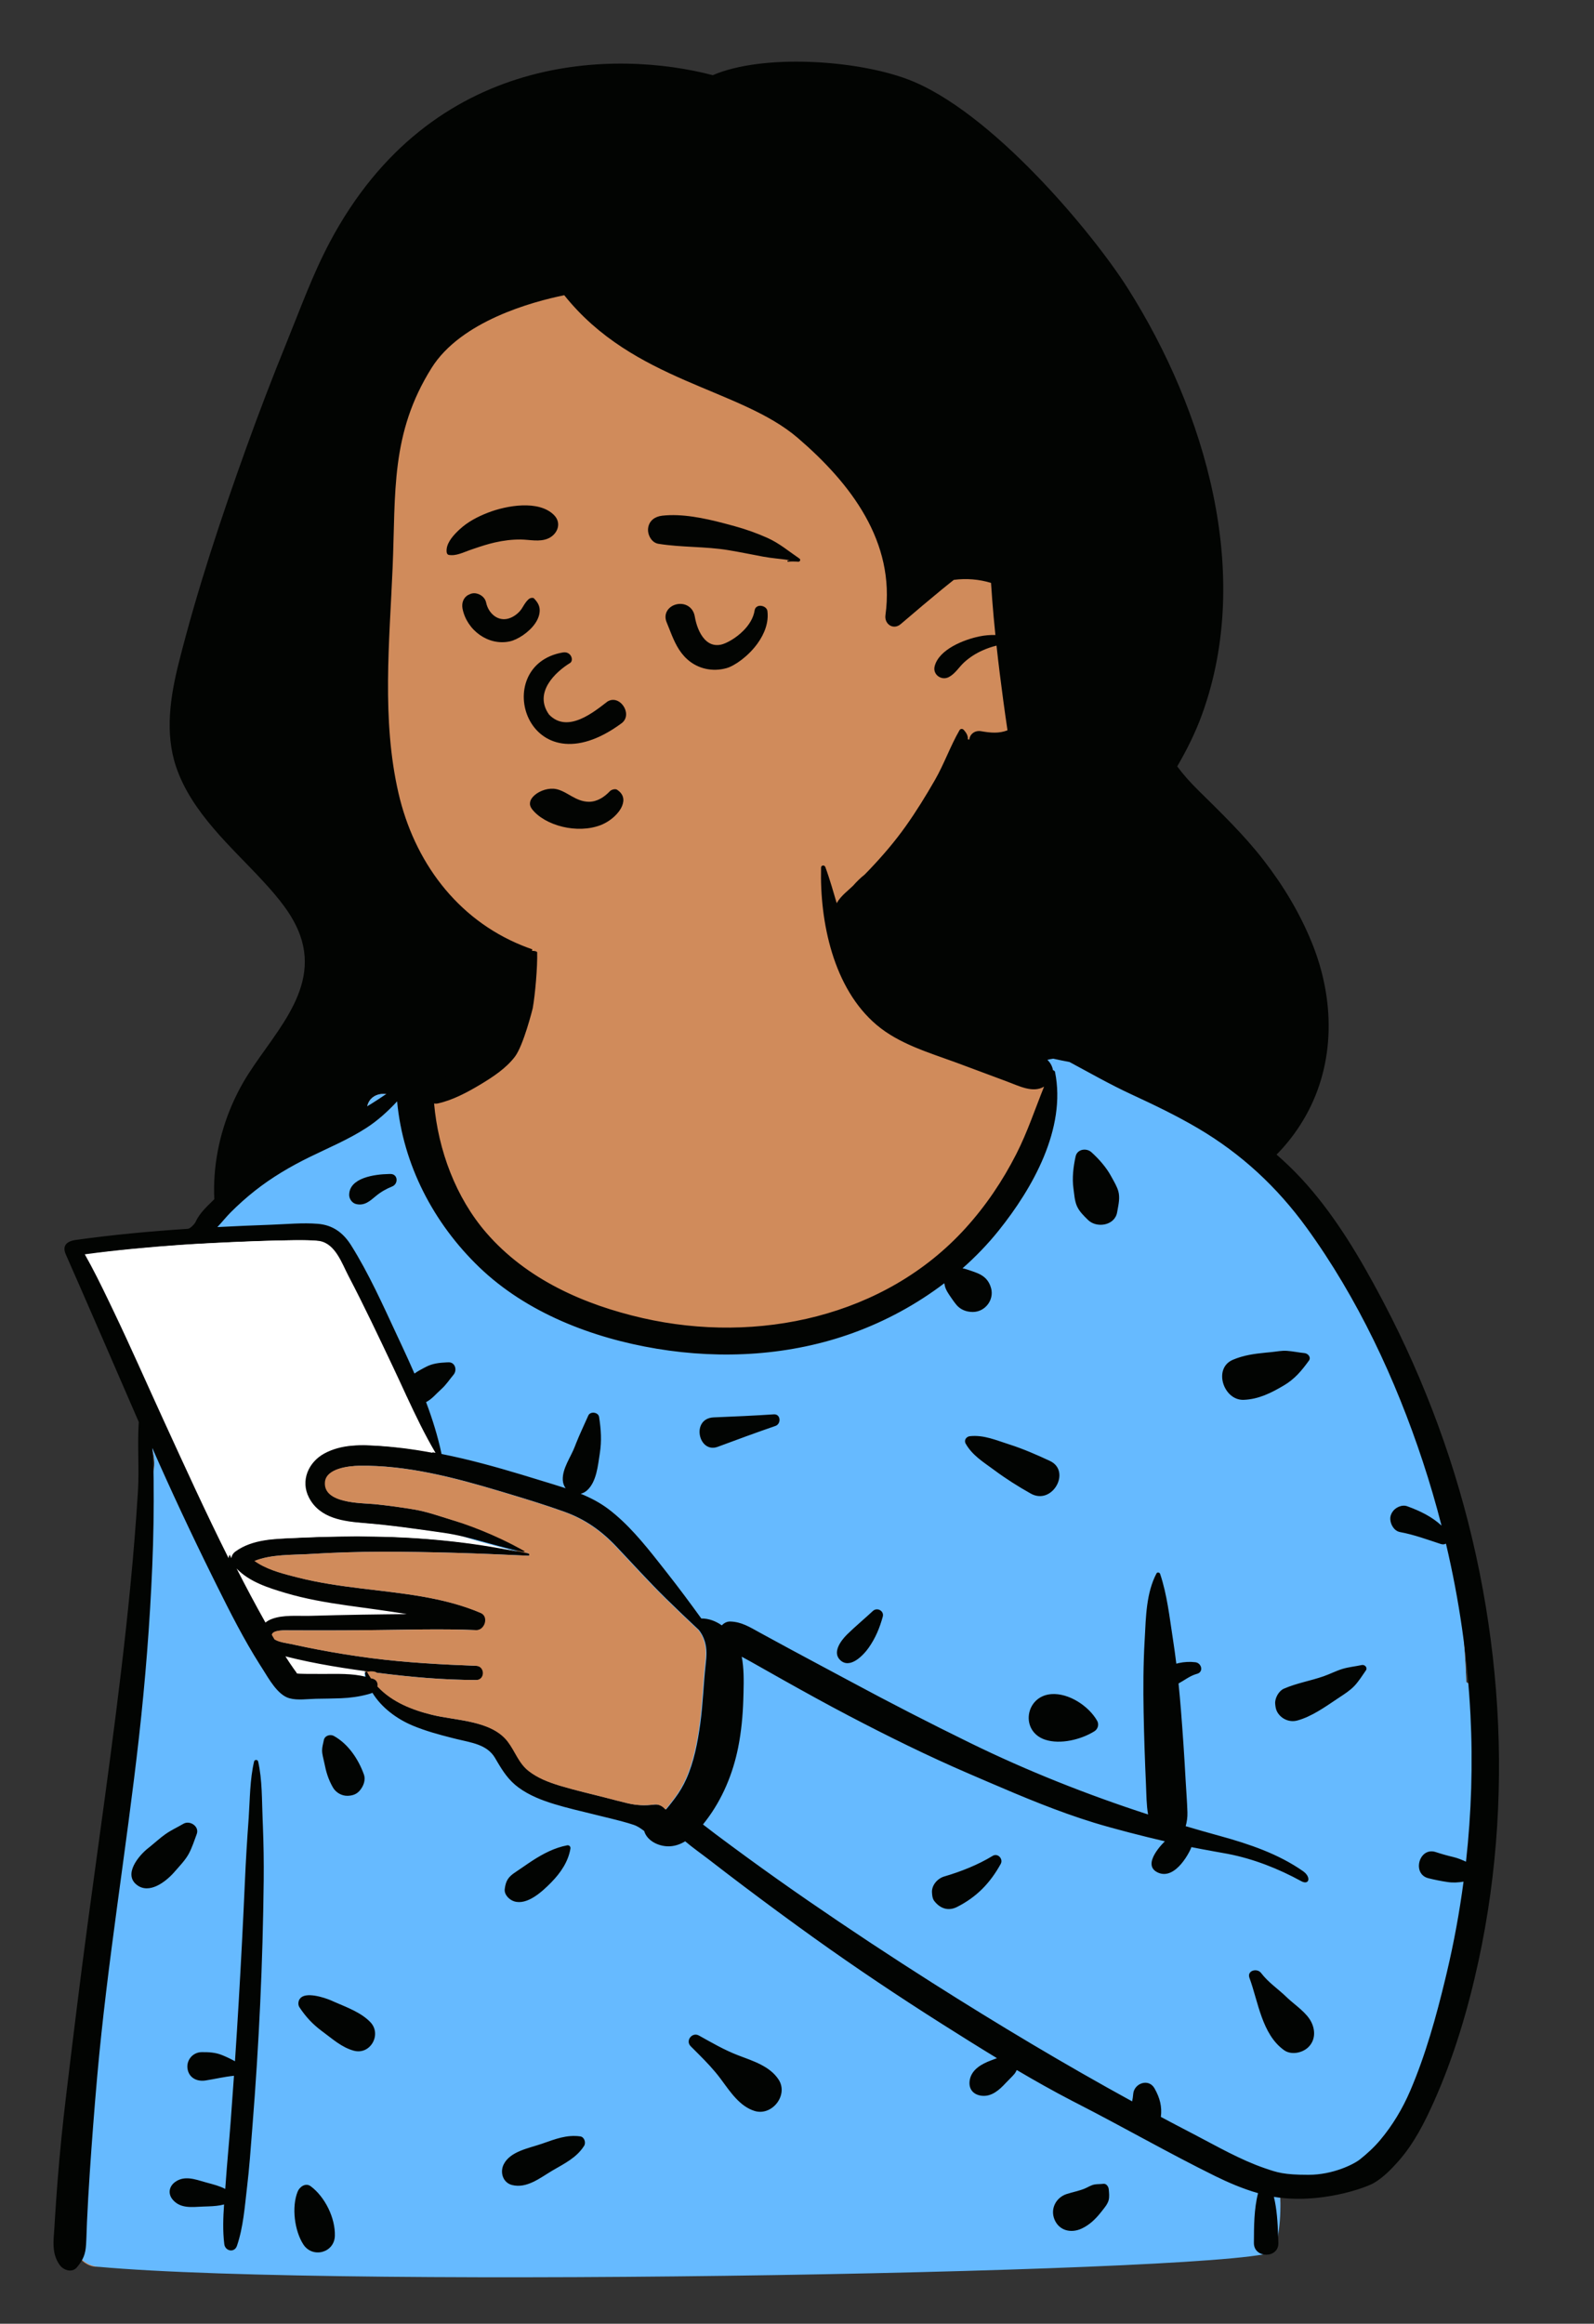 <svg width="188" height="274" viewBox="0 0 188 274" fill="none" xmlns="http://www.w3.org/2000/svg">
<rect x="0" y="0" width="188" height="274" fill="#333333" stroke="none"/>
<path fill-rule="evenodd" clip-rule="evenodd" d="M38.692 61.655C39.557 47.454 44.166 31.353 57.728 24.381C87.627 12.381 126.938 42.599 129.019 73.469C129.745 84.037 123.878 95.583 113.156 98.521C110.773 101.679 107.168 103.608 103.609 105.282C61.229 127.27 33.853 109.396 38.692 61.655Z" fill="#D08B5B"/>
<path fill-rule="evenodd" clip-rule="evenodd" d="M29.038 52.822C30.535 48.662 32.117 44.534 33.782 40.438C35.403 36.452 36.867 32.379 38.88 28.582C50.903 5.902 72.766 5.902 84.067 8.865C89.928 6.34 100.905 7.052 107.007 9.331C116.887 13.02 128.93 27.531 133.047 34.05C142.138 48.445 147.812 67.604 141.773 84.237C140.984 86.412 139.977 88.425 138.844 90.365C139.558 91.333 140.379 92.249 141.29 93.15C143.995 95.826 146.7 98.414 149.037 101.433C151.359 104.432 153.284 107.622 154.717 111.139C157.419 117.772 157.549 125.283 153.977 131.612C150.868 137.118 145.362 141.219 139.159 141.61C138.84 141.654 138.522 141.695 138.201 141.727C137.379 143.081 136.377 144.328 135.233 145.414C131.729 148.748 123.375 150.458 118.61 150.567C118.366 150.764 118.119 150.96 117.873 151.154C114.957 153.449 111.898 155.764 108.551 157.396C106.284 158.503 103.311 159.428 100.946 158.629C99.873 159.346 98.112 159.195 97.049 158.608C95.3 157.645 93.877 155.91 93.012 154.134C90.914 149.821 91.418 145.102 91.957 140.494C92.551 135.405 93.122 130.314 93.701 125.225C94.156 121.246 94.631 117.2 95.841 113.367C96.466 111.38 97.286 109.472 98.345 107.677C98.318 107.527 98.323 107.376 98.366 107.234C98.713 106.107 99.43 105.515 100.279 104.748C100.389 104.65 100.498 104.549 100.606 104.447C101.03 103.963 101.485 103.513 101.971 103.132C102.158 102.942 102.343 102.75 102.528 102.559C104.064 100.949 105.517 99.257 106.806 97.445C108.058 95.686 109.188 93.851 110.263 91.981C111.357 90.079 112.08 87.981 113.172 86.093C113.265 85.931 113.503 85.899 113.635 86.034C113.973 86.383 114.19 86.771 114.149 87.18L114.318 87.205C114.382 86.588 114.95 86.086 115.722 86.221C116.877 86.422 117.827 86.497 118.827 86.114C118.651 84.947 118.489 83.778 118.329 82.607C118.037 80.451 117.765 78.289 117.532 76.127C116.968 76.262 116.409 76.456 115.861 76.703C115.08 77.052 114.343 77.522 113.713 78.1C113.092 78.671 112.663 79.44 111.905 79.837C111.032 80.292 109.98 79.54 110.236 78.554C110.754 76.561 113.688 75.419 115.503 75.043C116.126 74.913 116.763 74.858 117.4 74.872C117.256 73.484 117.128 72.095 117.023 70.705C116.973 70.047 116.927 69.39 116.884 68.73C115.473 68.303 113.962 68.175 112.494 68.376C112.01 68.762 111.526 69.143 111.058 69.529C109.571 70.757 108.092 71.993 106.631 73.251C106.498 73.362 106.368 73.474 106.236 73.588C105.368 74.335 104.286 73.595 104.432 72.538C105.624 63.876 100.318 56.986 94.106 51.648C87.229 45.737 74.727 45.049 66.549 34.81C62.782 35.577 54.373 37.854 50.903 43.383C46.044 51.132 46.679 58.075 46.309 66.865C45.939 75.662 44.999 84.837 46.996 93.511C48.839 101.508 53.827 108.342 61.567 111.483C61.759 111.561 61.953 111.636 62.147 111.709C66.149 113.218 70.517 113.645 74.727 112.851C79.387 111.97 83.277 109.837 87.154 107.214C87.377 107.065 87.704 107.371 87.535 107.595C82.425 114.367 72.389 116.629 64.428 114.842C64.056 114.757 63.686 114.666 63.318 114.565C65.099 119.686 64.74 125.307 62.421 130.294C61.026 133.294 58.898 135.889 56.307 137.937C53.451 140.193 49.907 142.015 47.926 145.182C46.111 148.083 46.649 151.344 49.757 153.019C50.54 153.444 50.841 154.816 50.065 155.419C49.768 155.647 49.471 155.88 49.168 156.108C47.428 157.421 42.649 159.887 41.875 159.978C35.003 160.793 30.382 155.748 27.421 149.796C23.944 142.809 24.848 134.296 28.679 127.643C31.752 122.305 37.805 117.045 35.398 110.289C34.54 107.876 32.784 105.819 31.079 103.96C29.134 101.844 27.042 99.862 25.177 97.671C23.323 95.495 21.679 93.127 20.761 90.397C19.421 86.406 20.088 82.091 21.095 78.107C23.252 69.554 26.054 61.116 29.038 52.822Z" fill="#020402"/>
<path fill-rule="evenodd" clip-rule="evenodd" d="M62.738 95.393C63.492 96.378 64.856 97.132 66.383 97.493C67.839 97.837 69.448 97.823 70.837 97.294L70.956 97.246C71.994 96.815 72.991 95.945 73.369 95.036C73.519 94.675 73.57 94.308 73.467 93.965C73.375 93.657 73.158 93.373 72.796 93.129C72.682 93.053 72.53 93.047 72.385 93.073C72.205 93.105 72.028 93.189 71.92 93.303C71.326 93.934 70.465 94.55 69.444 94.54C68.657 94.532 68.015 94.221 67.391 93.87L66.953 93.619C66.531 93.378 66.102 93.151 65.617 93.048C64.749 92.862 63.696 93.201 63.055 93.76C62.775 94.003 62.572 94.29 62.517 94.598C62.47 94.857 62.535 95.128 62.738 95.393ZM67.251 78.166C65.527 79.214 62.9 81.657 64.755 84.255C66.938 86.546 70.081 83.919 71.63 82.732C73.066 81.811 74.68 84.179 73.347 85.254C62.155 93.54 57.613 78.44 66.379 76.934C67.344 76.768 67.703 77.841 67.251 78.166ZM86.701 62.059L86.206 61.924L85.701 61.787L85.359 61.697C83.013 61.083 80.426 60.543 78.1 60.806C77.251 60.903 76.563 61.38 76.442 62.269C76.341 63.019 76.826 63.986 77.651 64.12C80.383 64.562 83.18 64.418 85.925 64.874C87.292 65.101 88.648 65.382 90.01 65.636C91.045 65.829 92.115 65.897 93.159 66.053L92.919 66.087C92.835 66.098 92.856 66.239 92.939 66.234C93.283 66.199 93.628 66.194 93.973 66.218L94.121 66.23C94.347 66.262 94.48 65.993 94.279 65.856C93.006 64.993 91.927 64.058 90.502 63.421C89.27 62.871 88.002 62.417 86.701 62.059ZM65.345 60.736C63.541 58.912 59.706 59.613 57.56 60.447C56.336 60.923 55.171 61.525 54.201 62.426L54.107 62.514L53.961 62.655C53.306 63.295 52.576 64.177 52.68 65.101C52.696 65.242 52.773 65.403 52.932 65.432C53.791 65.584 54.635 65.13 55.429 64.858L55.954 64.677C56.744 64.408 57.538 64.152 58.352 63.966C59.364 63.736 60.396 63.603 61.434 63.616C62.484 63.63 63.612 63.926 64.613 63.509C65.728 63.045 66.306 61.708 65.345 60.736ZM83.164 75.44C83.624 75.91 84.231 76.175 85.009 76.018C85.617 75.894 86.774 75.283 87.699 74.342C88.331 73.698 88.86 72.894 89.004 71.962C89.037 71.745 89.152 71.606 89.303 71.519C89.422 71.45 89.579 71.415 89.75 71.433C89.895 71.447 90.05 71.5 90.169 71.57C90.396 71.702 90.488 71.891 90.507 72.031C90.689 73.388 90.165 74.735 89.348 75.87C88.245 77.402 86.626 78.525 85.674 78.787C84.046 79.237 82.329 78.879 81.064 77.746C80.052 76.839 79.534 75.659 79.052 74.444L78.96 74.209C78.851 73.933 78.744 73.66 78.63 73.389C78.402 72.847 78.475 72.378 78.696 72.013C78.941 71.608 79.393 71.323 79.897 71.236C80.362 71.155 80.86 71.243 81.253 71.528C81.585 71.768 81.853 72.148 81.948 72.711C82.103 73.625 82.462 74.675 83.095 75.368L83.164 75.44ZM55.236 70.146C55.615 69.948 55.912 69.889 56.333 70.015C56.566 70.085 56.796 70.219 56.976 70.399C57.155 70.577 57.284 70.799 57.334 71.046C57.457 71.653 57.789 72.222 58.263 72.593C58.668 72.91 59.18 73.078 59.747 72.984C60.359 72.881 60.942 72.489 61.343 72.026C61.455 71.897 61.547 71.754 61.636 71.608L61.688 71.521C61.886 71.194 62.079 70.891 62.352 70.651C62.455 70.559 62.611 70.496 62.762 70.496C62.823 70.496 62.885 70.506 62.945 70.525C63.554 71.136 63.671 71.6 63.651 72.06C63.631 72.542 63.441 73.031 63.133 73.486C62.412 74.555 61.044 75.432 60.12 75.63C58.855 75.902 57.599 75.576 56.592 74.869C55.555 74.142 54.787 73.013 54.548 71.742C54.49 71.435 54.515 71.105 54.631 70.818C54.745 70.538 54.944 70.298 55.236 70.146Z" fill="#020402"/>
<path fill-rule="evenodd" clip-rule="evenodd" d="M17.958 173.955C18.675 171.985 17.628 170.021 17.047 168.116C14.982 161.508 20.628 144.842 24.577 144.599C26.021 140.863 29.875 139.313 32.908 137.161C36.35 135.013 39.699 132.545 43.279 130.662C43.478 128.882 45.636 128.441 46.956 129.714C50.58 127.46 54.926 127.878 58.811 126.401C61.764 121.629 61.985 116.612 62.767 112.008C63.107 110.002 62.745 108.066 64.117 106.276C68.723 99.798 86.922 96.989 93.633 100.828C97.245 98.576 97.332 102.656 97.906 105.174C98.543 106.433 98.888 107.86 98.782 109.363C100.492 112.935 101.941 117.402 105.535 120.07C110.095 123.455 117.111 124.742 121.557 126.401C122.554 125.442 122.859 124.054 122.859 124.054C129.749 125.552 136.437 128.185 142.21 132.297C148.768 134.215 153.388 139.549 156.728 145.269C157.096 145.872 157.183 146.487 157.075 147.052C167.346 162.108 172.249 180.133 172.937 198.337C179.542 202.302 169.798 237.913 167.529 245.306C167.527 245.305 167.525 245.304 167.522 245.303C166.051 247.908 164.38 255.343 160.697 254.768C158.17 257.624 154.144 257.063 150.715 257.282C151.274 259.424 150.999 261.875 150.335 263.992C149.549 266.511 145.691 266.597 145.144 263.85C111.002 270.483 75.971 265.19 41.444 266.186C31.462 266.257 21.48 266.566 11.522 267.277C10.119 267.377 8.698 265.944 8.793 264.548C10.934 241.769 12.945 211.803 15.339 189.248C15.907 184.104 16.356 178.903 17.958 173.955Z" fill="#D08B5B"/>
<path fill-rule="evenodd" clip-rule="evenodd" d="M122.823 124.206C122.836 124.156 122.848 124.105 122.859 124.054C129.749 125.552 136.437 128.185 142.21 132.297C148.768 134.215 153.388 139.549 156.728 145.269L156.772 145.345C157.103 145.923 157.178 146.51 157.075 147.052C167.346 162.108 172.249 180.133 172.937 198.337C179.542 202.302 169.798 237.913 167.529 245.306L167.522 245.303C167.156 245.952 166.777 246.901 166.357 247.952C165.093 251.116 163.462 255.2 160.697 254.768C158.643 257.09 155.597 257.153 152.688 257.214C152.019 257.227 151.357 257.241 150.715 257.282C151.274 259.424 150.999 263.245 150.335 265.362C149.549 267.881 40.494 269.934 11.522 267.277C10.123 267.149 8.698 265.944 8.793 264.548C9.692 254.982 10.569 244.148 11.46 233.127C12.691 217.907 13.95 202.331 15.339 189.248C15.394 188.755 15.447 188.263 15.5 187.77C16.003 183.111 16.509 178.43 17.958 173.955C18.531 172.382 17.978 170.813 17.436 169.274C17.3 168.886 17.164 168.5 17.047 168.116C14.982 161.508 20.241 144.882 24.012 144.635L24.577 144.599C25.686 141.729 28.217 140.149 30.706 138.596C31.383 138.173 32.057 137.753 32.698 137.309L32.908 137.161C34.082 136.429 35.244 135.66 36.409 134.889C38.66 133.399 40.919 131.903 43.279 130.662C43.478 128.882 45.636 128.441 46.956 129.714C47.532 129.356 48.127 129.065 48.735 128.823L48.976 132.136C53.091 147.472 64.539 156.005 83.322 157.735C111.495 160.329 124.194 132.094 124.194 129.241C124.194 127.989 123.781 126.409 122.954 124.502L122.823 124.206ZM60.852 175.109C56.645 174.082 51.65 172.998 47.523 172.313C45.459 171.971 43.617 171.729 42.203 171.644C41.495 171.602 40.899 171.598 40.439 171.64C39.967 171.683 39.676 171.77 39.541 171.875C38.83 172.426 38.255 173.203 37.854 173.851C37.655 174.174 37.501 174.461 37.397 174.668C37.345 174.771 37.305 174.854 37.279 174.911L37.269 174.932C37.274 174.949 37.28 174.968 37.288 174.99C37.314 175.071 37.354 175.188 37.409 175.329C37.519 175.611 37.686 175.985 37.915 176.358C38.378 177.115 39.057 177.807 39.98 177.807C40.515 177.807 41.887 177.997 43.619 178.277C45.36 178.558 47.487 178.932 49.548 179.306C51.61 179.681 53.607 180.055 55.089 180.336C55.83 180.476 56.442 180.593 56.869 180.675L57.363 180.77L57.493 180.795L57.526 180.801L57.535 180.803L57.537 180.803L57.537 180.803C57.537 180.803 57.537 180.803 57.5 180.996L57.537 180.803L57.562 180.808L57.585 180.819L62.153 183.007L62.051 183.38L62.068 183.184C62.051 183.38 62.051 183.38 62.051 183.38L62.051 183.38L62.049 183.38L62.043 183.379L62.017 183.377L61.916 183.368C61.828 183.361 61.698 183.35 61.53 183.336C61.194 183.309 60.708 183.269 60.109 183.222C58.909 183.128 57.254 183.002 55.431 182.875C51.783 182.623 47.471 182.371 44.792 182.371L44.21 182.371C41.547 182.37 37.865 182.369 34.764 182.542C33.095 182.635 31.604 182.779 30.534 182.998C29.997 183.108 29.579 183.234 29.3 183.375C29.007 183.524 28.939 183.651 28.939 183.732C28.939 183.866 29.009 184.031 29.184 184.227C29.356 184.421 29.612 184.626 29.94 184.836C30.595 185.255 31.501 185.673 32.495 186.056C34.482 186.82 36.778 187.425 38.013 187.594C39.275 187.768 42.837 188.481 46.074 189.149C47.695 189.483 49.237 189.807 50.374 190.047C50.943 190.167 51.41 190.266 51.735 190.335L52.111 190.415L52.209 190.436L52.235 190.441L52.241 190.443L52.243 190.443L52.243 190.443C52.243 190.443 52.243 190.443 52.202 190.635L52.243 190.443L52.209 190.832L32.728 191.513C32.715 191.526 32.699 191.541 32.682 191.559C32.62 191.62 32.535 191.709 32.439 191.818C32.247 192.037 32.023 192.327 31.877 192.627C31.727 192.933 31.677 193.209 31.764 193.426C31.848 193.634 32.087 193.859 32.689 193.993C33.95 194.275 36.538 194.839 38.812 195.332C39.949 195.579 41.007 195.807 41.78 195.975L42.702 196.174L42.955 196.229L43.021 196.243L43.038 196.246L43.042 196.247L43.043 196.248L43.044 196.248L43.002 196.44L43.044 196.248L43.157 196.272L43.19 196.383L43.19 196.384L43.191 196.386L43.194 196.395L43.206 196.432C43.216 196.465 43.233 196.514 43.255 196.577C43.299 196.704 43.367 196.887 43.459 197.111C43.643 197.559 43.926 198.167 44.318 198.81C45.106 200.1 46.321 201.502 48.046 202.048C49.377 202.469 50.861 202.755 52.274 203.027C52.749 203.118 53.217 203.208 53.667 203.301C54.557 203.485 55.383 203.681 56.066 203.926C56.745 204.17 57.31 204.47 57.651 204.88C57.965 205.257 58.329 205.808 58.731 206.417L58.737 206.426C59.144 207.043 59.596 207.727 60.089 208.379C60.583 209.032 61.115 209.647 61.679 210.128C62.244 210.61 62.832 210.948 63.439 211.062C64.752 211.311 68.744 212.352 72.395 213.328C74.224 213.816 75.97 214.289 77.26 214.64C77.905 214.815 78.435 214.96 78.805 215.061L79.232 215.178L79.25 215.183C79.28 215.14 79.318 215.085 79.364 215.019C79.487 214.839 79.665 214.575 79.88 214.241C80.311 213.572 80.891 212.623 81.489 211.5C82.688 209.249 83.948 206.321 84.233 203.565C84.522 200.778 84.666 198.12 84.739 196.159C84.775 195.178 84.793 194.372 84.802 193.811C84.806 193.531 84.808 193.312 84.81 193.163L84.81 193.043L82.4 191.485L82.379 191.471L82.362 191.452L72.484 180.61L72.483 180.61L72.477 180.603C72.471 180.597 72.462 180.588 72.45 180.576C72.425 180.551 72.387 180.514 72.335 180.465C72.231 180.369 72.072 180.227 71.855 180.049C71.42 179.694 70.75 179.198 69.819 178.636C67.956 177.514 65.042 176.132 60.852 175.109ZM57.418 181.181L57.438 181.185L61.022 182.901C60.766 182.88 60.47 182.856 60.139 182.83C58.939 182.736 57.283 182.61 55.458 182.483C51.811 182.231 47.486 181.978 44.792 181.978L44.208 181.978C41.548 181.977 37.855 181.976 34.742 182.15C33.069 182.243 31.555 182.388 30.455 182.613C29.907 182.725 29.449 182.86 29.123 183.025C28.811 183.183 28.546 183.409 28.546 183.732C28.546 184.004 28.686 184.259 28.89 184.488C29.096 184.72 29.385 184.947 29.728 185.167C30.415 185.607 31.349 186.036 32.353 186.422C34.361 187.195 36.687 187.809 37.96 187.984C39.205 188.155 42.751 188.865 45.995 189.534C47.615 189.868 49.156 190.191 50.293 190.431L50.595 190.495L32.639 191.123L32.567 191.126L32.514 191.175L32.646 191.32C32.514 191.175 32.514 191.175 32.514 191.175L32.514 191.175L32.513 191.175L32.511 191.177L32.505 191.182L32.483 191.203C32.464 191.221 32.437 191.247 32.404 191.281C32.337 191.347 32.246 191.442 32.144 191.558C31.942 191.789 31.692 192.109 31.524 192.455C31.358 192.794 31.25 193.199 31.4 193.572C31.553 193.954 31.944 194.229 32.603 194.377C33.866 194.659 36.455 195.223 38.729 195.716C39.866 195.963 40.923 196.192 41.697 196.359L42.619 196.558L42.85 196.608C42.859 196.636 42.871 196.669 42.884 196.707C42.93 196.84 43 197.03 43.095 197.261C43.286 197.722 43.577 198.35 43.983 199.014C44.791 200.338 46.07 201.834 47.928 202.422C49.283 202.851 50.8 203.143 52.218 203.416L52.219 203.416C52.689 203.507 53.148 203.595 53.588 203.686C54.475 203.869 55.278 204.061 55.934 204.296C56.594 204.533 57.077 204.805 57.349 205.132C57.647 205.489 57.999 206.022 58.409 206.642L58.411 206.645C58.817 207.26 59.274 207.953 59.776 208.616C60.278 209.28 60.829 209.92 61.424 210.427C62.019 210.934 62.668 211.316 63.366 211.449C64.661 211.694 68.634 212.73 72.294 213.707C74.121 214.195 75.868 214.668 77.157 215.019C77.801 215.194 78.332 215.339 78.701 215.44L79.128 215.557L79.24 215.588L79.269 215.596L79.276 215.598L79.278 215.598L79.278 215.598C79.278 215.598 79.278 215.598 79.33 215.409C79.489 215.524 79.489 215.524 79.489 215.524L79.49 215.524L79.49 215.523L79.493 215.519L79.503 215.505L79.542 215.451C79.561 215.423 79.586 215.387 79.616 215.344C79.638 215.314 79.661 215.279 79.688 215.241C79.813 215.058 79.993 214.791 80.211 214.453C80.646 213.778 81.232 212.819 81.836 211.685C83.042 209.42 84.331 206.437 84.624 203.606C84.914 200.807 85.059 198.14 85.131 196.173C85.167 195.19 85.186 194.381 85.195 193.818C85.199 193.536 85.201 193.316 85.203 193.166C85.203 193.091 85.203 193.034 85.204 192.995L85.204 192.951L85.204 192.94V192.937V192.936V192.936V192.829L85.114 192.771L82.635 191.169L72.773 180.344L72.77 180.341L72.631 180.473C72.77 180.341 72.77 180.341 72.77 180.341L72.77 180.341L72.769 180.34L72.767 180.338L72.759 180.329C72.751 180.322 72.741 180.311 72.727 180.297C72.699 180.27 72.658 180.229 72.603 180.178C72.493 180.075 72.328 179.928 72.103 179.745C71.654 179.379 70.97 178.871 70.022 178.3C68.125 177.157 65.174 175.76 60.945 174.728C56.733 173.699 51.727 172.612 47.587 171.926C45.518 171.582 43.661 171.338 42.226 171.252C41.509 171.209 40.892 171.205 40.404 171.249C39.927 171.292 39.533 171.383 39.3 171.564C38.536 172.157 37.931 172.979 37.52 173.644C37.313 173.979 37.154 174.276 37.046 174.491C36.992 174.598 36.95 174.685 36.922 174.745C36.908 174.775 36.898 174.799 36.891 174.815L36.882 174.834L36.88 174.839L36.88 174.84L36.879 174.84L36.879 174.841C36.879 174.841 36.879 174.841 37.06 174.918C36.87 174.971 36.87 174.971 36.87 174.971L36.871 174.971L36.871 174.972L36.871 174.974L36.874 174.982L36.882 175.01C36.889 175.034 36.9 175.068 36.914 175.112C36.942 175.199 36.985 175.323 37.043 175.472C37.159 175.768 37.335 176.165 37.58 176.563C38.061 177.349 38.842 178.2 39.98 178.2C40.476 178.2 41.81 178.383 43.556 178.665C45.293 178.945 47.417 179.319 49.478 179.693C51.538 180.067 53.535 180.441 55.016 180.722C55.756 180.862 56.368 180.979 56.795 181.061L57.289 181.156L57.418 181.181ZM37.06 174.918L36.87 174.971L36.852 174.904L36.879 174.841L37.06 174.918ZM79.33 215.409L79.278 215.598L79.409 215.634L79.489 215.524L79.33 215.409Z" fill="#66BAFF"/>
<path fill-rule="evenodd" clip-rule="evenodd" d="M52.072 172.099L42.037 149.368C42.037 149.368 40.52 145.506 37.946 145.506C35.371 145.506 12.024 146.238 12.024 146.238C12.024 146.238 7.246 146.847 8.789 149.368C10.331 151.89 33.272 198.811 33.272 198.811H43.002V196.44L32.17 193.411C32.17 193.411 30.198 191.32 33.272 191.32C36.346 191.32 54.23 190.636 54.23 190.636L37.178 188.134L28.742 184.89L29.983 183.184L37.178 182.156L60.607 183.184L54.23 181.028L39.98 178.003C39.98 178.003 37.178 176.03 37.178 174.094C37.178 172.158 44.685 171.414 44.685 171.414L52.072 172.099Z" fill="white"/>
<path fill-rule="evenodd" clip-rule="evenodd" d="M97.342 102.234C97.244 101.967 96.845 102.002 96.838 102.302C96.68 108.707 98.275 116.534 103.4 120.86C106.031 123.081 109.509 124.097 112.703 125.265L113.064 125.398L118.707 127.5C120.204 128.058 121.818 128.915 123.141 128.128C122.071 130.781 121.173 133.507 119.87 136.063C118.248 139.246 116.287 142.158 113.887 144.807C104.379 155.3 89.331 158.501 75.827 155.426C68.873 153.843 62.107 150.842 57.363 145.37C53.758 141.21 51.686 135.627 51.198 130.12C51.341 130.143 51.49 130.142 51.644 130.108C53.352 129.735 55.077 128.82 56.581 127.921L56.725 127.835C58.172 126.964 59.68 125.966 60.718 124.613C61.749 123.269 62.831 118.886 62.831 118.886C63.126 117.239 63.402 113.958 63.355 112.293C63.35 112.136 62.654 112.043 62.579 112.206C61.935 113.62 61.727 116.725 61.23 118.197L61.129 118.49C60.599 120.027 60.143 121.897 59.043 123.139C56.976 125.471 53.858 126.459 51.075 127.628C50.876 124.992 46.666 125.054 46.719 127.803C46.722 127.952 46.729 128.1 46.734 128.249C46.402 128.431 46.083 128.64 45.784 128.842L45.493 129.039C44.391 129.789 43.28 130.502 42.106 131.138C39.834 132.369 37.428 133.346 35.1 134.464C32.744 135.595 30.541 136.943 28.485 138.556C27.518 139.313 26.592 140.12 25.714 140.977L25.475 141.212C24.639 142.045 23.551 142.976 23.074 144.071C22.969 144.312 22.443 144.874 22.158 144.892C17.734 145.182 13.32 145.592 8.924 146.206C7.786 146.365 7.336 146.951 7.756 147.9C9.202 151.16 14.862 164.178 16.367 167.672C16.191 170.239 16.428 173.26 16.27 175.828C16.038 179.574 15.735 183.319 15.371 187.055C14.07 200.42 12.097 213.719 10.314 227.025C9.422 233.685 8.608 240.354 7.806 247.024C7.4 250.395 7.056 253.77 6.791 257.155C6.681 258.566 6.581 259.977 6.492 261.389L6.416 262.642C6.311 264.218 6.07 265.724 7.046 267.077C7.488 267.69 8.498 268.036 9.079 267.339C9.811 266.462 10.082 265.807 10.152 264.656C10.206 263.775 10.218 262.889 10.258 262.007C10.345 260.095 10.454 258.184 10.582 256.273C10.837 252.455 11.128 248.637 11.466 244.824C12.648 231.456 14.894 218.189 16.389 204.853C17.142 198.131 17.677 191.395 17.96 184.635C18.102 181.259 18.154 177.884 18.12 174.505C18.108 173.243 18.048 171.987 17.961 170.734C20.201 175.82 22.555 180.858 25.016 185.829L25.599 187.007C27.159 190.148 28.761 193.302 30.635 196.264L30.957 196.769C31.717 197.972 32.754 199.869 34.139 200.249C35.104 200.514 36.282 200.327 37.272 200.308C38.253 200.29 39.236 200.286 40.217 200.246C41.317 200.202 42.366 200.057 43.43 199.77C43.606 199.723 43.773 199.671 43.926 199.605C44.997 201.358 46.817 202.694 48.678 203.471C50.169 204.094 51.731 204.522 53.296 204.917L53.848 205.055C55.526 205.473 57.445 205.672 58.391 207.292L58.611 207.668C59.314 208.863 59.989 209.912 61.153 210.769C62.407 211.692 63.891 212.272 65.37 212.723C66.885 213.186 68.434 213.539 69.972 213.918L70.391 214.022C71.406 214.277 72.43 214.51 73.439 214.786C73.87 214.904 74.308 215.025 74.73 215.171C75.225 215.341 75.584 215.606 75.974 215.894C76.325 217.119 77.824 217.785 79.056 217.699C79.703 217.655 80.284 217.435 80.812 217.113C81.734 217.898 82.75 218.601 83.69 219.328C85.006 220.347 86.327 221.358 87.656 222.36C90.396 224.425 93.156 226.462 95.945 228.46C100.896 232.005 105.954 235.389 111.099 238.647C113.244 240.005 115.403 241.361 117.584 242.685L117.351 242.771L116.889 242.946C115.798 243.353 114.583 244.011 114.371 245.284C114.204 246.294 114.768 246.99 115.764 247.113C116.949 247.259 117.871 246.422 118.609 245.623C118.934 245.271 119.299 244.943 119.61 244.581C119.738 244.433 119.835 244.262 119.921 244.083C122.073 245.351 124.248 246.576 126.458 247.722L127.011 248.007C132.489 250.809 137.822 253.878 143.347 256.6C144.789 257.31 146.546 258.078 148.378 258.602C147.891 260.486 147.899 262.555 147.887 264.467C147.875 266.33 150.836 266.321 150.774 264.467L150.744 263.571C150.69 262.065 150.602 260.502 150.244 259.036C155.641 259.931 161.033 257.986 162.037 257.402C163.145 256.758 164.15 255.727 164.987 254.77C166.778 252.723 168.021 250.269 169.124 247.801C171.486 242.514 173.16 236.863 174.383 231.211C178.894 210.374 176.954 188.073 169.628 168.099C167.798 163.108 165.637 158.228 163.161 153.524L162.854 152.942C160.383 148.291 157.637 143.657 154.149 139.698C150.516 135.575 146.034 132.369 141.154 129.879C138.772 128.665 136.322 127.612 133.817 126.679C133.415 126.529 133.01 126.395 132.604 126.267C129.994 124.603 126.827 123.011 123.658 123.074C123.443 123.077 123.268 123.159 123.138 123.282C122.985 123.309 122.833 123.341 122.68 123.386C122.342 123.484 121.985 123.854 122.034 124.234L122.05 124.361C122.059 124.422 122.07 124.482 122.09 124.54C121.976 124.557 121.865 124.584 121.756 124.621C118.725 123.765 115.742 122.456 112.783 121.4L112.11 121.162C109.632 120.293 107.09 119.442 105.057 117.724C103.035 116.014 101.514 113.8 100.415 111.406C99.061 108.457 98.454 105.262 97.342 102.234ZM36.644 257.786C36.044 257.339 35.334 257.857 35.109 258.41C34.372 260.224 34.736 263.043 35.776 264.647C36.853 266.308 39.431 265.652 39.494 263.64C39.559 261.541 38.339 259.047 36.644 257.786ZM30.444 207.698C30.39 207.462 30.024 207.464 29.969 207.698C29.469 209.826 29.481 212.118 29.334 214.301L29.317 214.543C29.141 216.949 28.993 219.362 28.888 221.773C28.68 226.516 28.433 231.26 28.156 235.999C28.018 238.349 27.87 240.699 27.713 243.049C27.221 242.774 26.713 242.533 26.187 242.32C25.399 242.002 24.631 241.965 23.785 241.974C22.753 241.984 21.977 242.891 22.113 243.902C22.262 245.002 23.231 245.473 24.237 245.316C25.351 245.142 26.47 244.872 27.595 244.76C27.47 246.576 27.34 248.392 27.203 250.207C27.021 252.61 26.784 255.01 26.617 257.414C26.601 257.643 26.584 257.873 26.566 258.103C25.896 257.754 25.183 257.576 24.376 257.356L24.166 257.297C22.994 256.96 21.74 256.495 20.655 257.283C19.926 257.813 19.78 258.685 20.384 259.384C21.3 260.444 22.655 260.239 23.921 260.184L24.601 260.16C25.243 260.134 25.835 260.093 26.427 259.932C26.319 261.498 26.261 263.069 26.453 264.613C26.557 265.447 27.655 265.666 27.946 264.814C28.705 262.591 28.862 260.193 29.14 257.864C29.399 255.689 29.557 253.498 29.727 251.313L29.778 250.658C30.16 245.851 30.466 241.042 30.689 236.225C30.913 231.409 31.047 226.594 31.101 221.773C31.125 219.584 31.089 217.387 31.003 215.199L30.976 214.543C30.877 212.292 30.946 209.903 30.444 207.698ZM130.768 258.141C130.739 257.833 130.493 257.451 130.126 257.499C129.789 257.542 129.441 257.521 129.107 257.577C128.666 257.65 128.311 257.911 127.901 258.075C127.235 258.341 126.508 258.479 125.824 258.697C124.542 259.106 123.842 260.457 124.374 261.718C124.932 263.043 126.336 263.344 127.549 262.788C128.505 262.35 129.218 261.649 129.861 260.838L130.043 260.606C130.32 260.258 130.635 259.869 130.751 259.447C130.864 259.035 130.808 258.559 130.768 258.141ZM68.44 251.908C66.842 251.683 65.478 252.229 63.999 252.744L63.879 252.786C62.374 253.305 60.178 253.665 59.407 255.205C58.942 256.134 59.303 257.367 60.398 257.642C62.133 258.077 63.687 256.809 65.121 255.956L65.197 255.911C66.581 255.101 68.009 254.419 68.893 253.021C69.129 252.648 68.924 251.976 68.44 251.908ZM124.221 124.833C124.861 124.976 125.501 125.103 126.141 125.225C128.573 126.529 130.934 127.881 133.446 129.043C136.111 130.276 138.766 131.549 141.297 133.04C146.411 136.052 150.627 139.969 154.11 144.77C160.127 153.064 164.603 162.628 167.807 172.332C168.63 174.825 169.366 177.346 170.018 179.889C168.866 178.823 167.502 178.168 165.973 177.607C165.324 177.37 164.518 177.772 164.189 178.333C164.041 178.585 163.958 178.835 163.973 179.13C164.007 179.783 164.432 180.524 165.133 180.653C166.767 180.954 168.356 181.541 169.931 182.057C170.17 182.135 170.375 182.105 170.539 182.013C172.103 188.638 173.082 195.4 173.429 202.202C173.722 207.961 173.541 213.765 172.903 219.516C172.413 219.296 171.933 219.089 171.396 218.964C170.699 218.802 170.013 218.605 169.333 218.382C167.371 217.738 166.476 220.978 168.482 221.471C169.228 221.655 169.979 221.808 170.74 221.919C171.402 222.016 171.989 221.973 172.613 221.872C172.136 225.46 171.484 229.021 170.653 232.533L170.47 233.301C169.391 237.785 168.134 242.312 166.315 246.55C165.423 248.629 164.242 250.603 162.784 252.337C162.068 253.189 161.272 253.919 160.405 254.612C159.683 255.188 157.229 256.438 154.323 256.438C151.417 256.438 150.63 256.163 149.164 255.658C146.264 254.66 143.511 253.067 140.791 251.648L140.51 251.502C139.308 250.879 138.11 250.248 136.915 249.611C137.066 248.393 136.802 247.37 136.167 246.245C135.481 245.028 133.781 245.634 133.655 246.879L133.651 246.927C133.632 247.207 133.585 247.493 133.526 247.779C125.537 243.403 117.718 238.72 110.023 233.841C105.066 230.697 100.162 227.46 95.329 224.128C92.914 222.463 90.519 220.768 88.148 219.039C86.906 218.133 85.67 217.22 84.439 216.3C83.926 215.916 83.424 215.513 82.91 215.128C83.035 214.971 83.157 214.816 83.274 214.661C85.193 212.15 86.437 209.156 87.057 206.068C87.432 204.204 87.612 202.27 87.668 200.37L87.692 199.544C87.73 198.152 87.74 196.695 87.483 195.347C87.832 195.539 88.189 195.727 88.544 195.928C89.82 196.651 91.097 197.372 92.375 198.089C94.936 199.525 97.504 200.945 100.105 202.308C104.751 204.742 109.442 207.057 114.26 209.132L116.604 210.142C120.673 211.892 124.775 213.611 129.005 214.912C131.391 215.645 134.969 216.553 137.389 217.113C137.389 217.113 134.472 219.862 136.583 220.807C138.694 221.752 140.443 218.126 140.513 217.797C141.628 218.031 144.812 218.595 144.812 218.595C147.837 219.179 150.771 220.335 153.475 221.815C154.415 222.329 154.677 221.33 153.681 220.633C150.769 218.597 147.371 217.445 143.866 216.478L143.693 216.431C142.407 216.078 141.124 215.711 139.842 215.331C139.983 214.821 140.065 214.292 140.048 213.709C140.012 212.411 139.897 211.107 139.829 209.809C139.684 207.085 139.499 204.369 139.283 201.65C139.2 200.603 139.106 199.552 139 198.503C139.687 198.135 140.279 197.646 141.045 197.405L141.174 197.368C141.994 197.147 141.717 196.091 140.989 196.001C140.33 195.919 139.674 195.957 139.025 196.096C138.924 196.118 138.829 196.143 138.738 196.17C138.618 195.198 138.486 194.228 138.336 193.264C137.938 190.717 137.656 188.033 136.828 185.585C136.766 185.404 136.497 185.339 136.398 185.529C135.193 187.821 135.151 190.633 135.015 193.186L134.998 193.491C134.838 196.276 134.829 199.088 134.88 201.877C134.933 204.751 135.032 207.617 135.161 210.489C135.213 211.645 135.211 212.845 135.408 213.95C128.237 211.619 121.193 208.829 114.441 205.525C109.678 203.195 104.957 200.771 100.289 198.256C97.95 196.996 95.6 195.757 93.264 194.492C92.445 194.049 91.627 193.605 90.81 193.159L89.584 192.491C88.436 191.864 87.478 191.241 86.142 191.197C85.743 191.184 85.386 191.371 85.133 191.653C84.414 191.144 83.584 190.831 82.713 190.839C81.402 189.027 80.07 187.231 78.686 185.473L77.663 184.172C75.892 181.927 74.017 179.648 71.76 177.939C70.752 177.177 69.644 176.605 68.488 176.132C68.76 176.066 69.026 175.932 69.264 175.712C70.368 174.689 70.52 172.788 70.744 171.359C70.977 169.878 70.887 168.553 70.657 167.076C70.568 166.503 69.617 166.383 69.385 166.91C68.897 168.021 68.379 169.086 67.934 170.21L67.803 170.549C67.326 171.813 66.309 173.144 66.376 174.516C66.394 174.892 66.52 175.22 66.715 175.483C65.745 175.161 64.761 174.874 63.792 174.574C60.742 173.632 57.681 172.716 54.573 171.985C53.745 171.791 52.914 171.61 52.079 171.444C51.642 169.368 51.004 167.329 50.252 165.328C50.964 164.963 51.425 164.352 52.038 163.808C52.611 163.299 53.005 162.679 53.494 162.095C53.94 161.563 53.69 160.602 52.889 160.634L52.662 160.643C51.833 160.682 51.03 160.767 50.278 161.154L50.01 161.292C49.643 161.483 49.24 161.702 48.882 161.96C48.414 160.883 47.927 159.815 47.435 158.759L46.797 157.393C45.141 153.838 43.489 150.148 41.411 146.837C40.486 145.365 39.257 144.446 37.491 144.304C35.674 144.158 33.784 144.347 31.963 144.412C29.853 144.488 27.744 144.577 25.635 144.688C26.176 144.122 26.669 143.492 27.212 142.948C28.112 142.048 29.064 141.194 30.065 140.405C32.045 138.843 34.222 137.556 36.483 136.448C38.745 135.339 41.074 134.373 43.197 133.003C44.54 132.137 45.741 131.047 46.837 129.867C47.527 137.307 51.12 144.22 56.517 149.414C62.124 154.807 69.871 157.771 77.45 159.031C85.18 160.317 93.249 159.845 100.644 157.158C104.457 155.773 108.114 153.793 111.375 151.31C111.411 151.526 111.454 151.74 111.539 151.94C111.653 152.21 111.792 152.44 111.951 152.677L112.235 153.092C112.415 153.354 112.598 153.613 112.801 153.855C113.294 154.442 113.992 154.699 114.745 154.697C116.185 154.692 117.276 153.279 116.888 151.883C116.645 151.005 116.123 150.477 115.31 150.133C115.053 150.024 114.79 149.933 114.527 149.844L114.329 149.777C114.063 149.685 113.798 149.598 113.524 149.548C115.068 148.185 116.501 146.703 117.784 145.103C121.809 140.087 125.778 133.062 124.433 126.4C124.409 126.286 124.306 126.214 124.195 126.195C124.117 125.728 123.868 125.276 123.528 124.971C123.757 124.911 123.988 124.865 124.221 124.833ZM82.431 240.013C81.634 239.57 80.811 240.623 81.459 241.274L82.426 242.241C83.323 243.143 84.197 244.055 84.965 245.083L85.151 245.334C86.188 246.745 87.294 248.379 88.993 248.907C91.048 249.544 93.023 247.041 91.833 245.212C90.793 243.614 88.791 243.011 87.065 242.35C85.432 241.725 83.958 240.862 82.431 240.013ZM148.733 232.638C148.264 232.025 147.043 232.348 147.363 233.216C148.402 236.033 148.826 239.874 151.45 241.745C152.297 242.349 153.626 242.071 154.323 241.374C155.115 240.582 155.147 239.467 154.694 238.501C154.142 237.322 152.783 236.468 151.831 235.57L151.745 235.488C150.72 234.493 149.612 233.79 148.733 232.638ZM39.056 235.88C38.22 235.52 36.041 234.82 35.396 235.649C35.366 235.679 35.34 235.712 35.319 235.749C35.161 236.024 35.138 236.412 35.319 236.685C36.072 237.816 36.855 238.659 37.925 239.464L38.045 239.553C39.209 240.409 40.303 241.415 41.721 241.801C43.688 242.336 45.061 239.874 43.68 238.436C42.568 237.278 40.869 236.677 39.395 236.031L39.056 235.88ZM118.024 219.785C118.353 219.19 117.681 218.461 117.073 218.833C115.336 219.894 113.314 220.69 111.363 221.262C110.574 221.494 109.862 222.294 109.921 223.157L109.93 223.288C109.953 223.592 109.995 223.895 110.189 224.149C110.868 225.037 111.84 225.379 112.878 224.854C115.19 223.682 116.773 222.046 118.024 219.785ZM67.276 217.984C67.319 217.734 67.136 217.541 66.882 217.59C65.414 217.868 64.059 218.576 62.799 219.391C62.123 219.828 61.471 220.308 60.797 220.749C59.964 221.294 59.653 221.744 59.529 222.744C59.448 223.404 60.064 224.006 60.63 224.189C62.17 224.685 63.934 223.056 64.978 221.997L65.024 221.949C66.117 220.836 67.018 219.519 67.276 217.984ZM23.205 216.255C23.54 215.352 22.387 214.603 21.633 215.046C20.923 215.464 20.153 215.81 19.484 216.289C18.868 216.729 18.307 217.25 17.717 217.727L17.426 217.958C16.343 218.828 14.557 220.979 16.105 222.227C17.577 223.415 19.53 221.898 20.518 220.789L20.587 220.71C21.156 220.054 21.857 219.34 22.27 218.573C22.658 217.85 22.921 217.021 23.205 216.255ZM37.728 146.336C39.573 146.694 40.325 148.971 41.102 150.455C42.934 153.957 44.62 157.523 46.313 161.094C46.835 162.193 47.342 163.3 47.854 164.404C47.886 164.491 47.926 164.576 47.973 164.66C49.022 166.919 50.102 169.163 51.365 171.307C50.21 171.09 49.048 170.906 47.882 170.761C47.941 169.663 47.189 168.194 46.817 167.269L46.786 167.192C46.323 166.007 45.837 164.141 44.643 163.527C44.245 163.322 43.82 163.579 43.789 164.016C43.699 165.32 44.974 166.812 45.597 167.918C45.974 168.588 46.342 169.26 46.7 169.94C46.834 170.194 46.946 170.444 47.084 170.668C46.482 170.603 45.88 170.545 45.276 170.503L44.883 170.476C42.645 170.329 40.268 170.287 38.246 171.39C36.37 172.414 35.411 174.599 36.442 176.588C37.726 179.067 40.553 179.396 43.04 179.597C46.145 179.847 49.258 180.299 52.341 180.74C55.531 181.197 58.534 182.372 61.676 182.977C61.968 183.033 62.15 182.651 61.882 182.488C59.404 180.979 56.391 180.149 53.62 179.303L53.396 179.235C51.893 178.773 50.424 178.246 48.869 177.984C47.36 177.73 45.841 177.524 44.319 177.367L44.171 177.353C42.495 177.213 38.219 177.261 38.399 174.779C38.519 173.137 41.189 172.853 42.408 172.833C47.995 172.744 53.623 174.227 58.933 175.816L60.119 176.172C62.293 176.826 64.471 177.499 66.604 178.266C69.022 179.135 70.927 180.49 72.688 182.344C74.64 184.401 76.531 186.503 78.557 188.49C79.834 189.743 81.127 190.974 82.431 192.194C82.726 192.575 82.961 192.99 83.124 193.528C83.4 194.437 83.337 195.282 83.233 196.216C82.97 198.574 82.912 200.957 82.583 203.308C82.278 205.486 81.852 207.743 80.947 209.764C80.589 210.564 80.123 211.349 79.592 212.052L79.164 212.609C78.977 212.851 78.768 213.116 78.549 213.365C78.227 212.972 77.761 212.717 77.22 212.78C76.07 212.916 75.165 212.883 74.037 212.619C73.163 212.415 72.297 212.175 71.427 211.954C69.719 211.518 67.996 211.122 66.306 210.621L66.015 210.534C64.756 210.147 63.496 209.664 62.447 208.85C61.229 207.905 60.855 206.542 59.953 205.363C58.026 202.846 53.863 202.899 51.044 202.21C48.649 201.624 46.344 200.699 44.686 198.961L44.589 198.858C44.663 198.548 44.543 198.198 44.255 198.037L44.193 198.002C44.08 197.939 43.959 197.913 43.84 197.916C43.687 197.69 43.538 197.456 43.403 197.208C43.292 197.003 43.015 197.154 43.051 197.356C43.073 197.477 43.103 197.595 43.132 197.713C41.526 197.3 39.762 197.379 38.132 197.38L36.016 197.372C35.65 197.368 35.104 197.349 35.056 197.327L35.006 197.305C34.874 197.248 35.061 197.343 34.969 197.22C34.867 197.085 34.768 196.949 34.67 196.811C34.319 196.321 33.987 195.815 33.662 195.305C37.205 196.208 40.876 196.769 44.493 197.237C48.375 197.74 52.307 198.089 56.223 198.093C57.303 198.094 57.293 196.464 56.223 196.423C52.077 196.265 47.952 196.046 43.833 195.514C41.703 195.239 39.582 194.894 37.473 194.491C36.659 194.335 35.846 194.17 35.036 193.995L34.429 193.863C34.048 193.779 32.971 193.657 32.446 193.305C32.343 193.128 32.239 192.951 32.137 192.774C32.187 192.151 33.769 192.235 34.14 192.234C35.191 192.232 36.243 192.24 37.294 192.243C39.397 192.249 41.5 192.231 43.603 192.214C47.805 192.18 52.023 192.033 56.221 192.213C57.24 192.256 57.776 190.621 56.769 190.192C52.322 188.293 47.385 187.88 42.637 187.297C40.14 186.99 37.641 186.636 35.2 186.015L34.597 185.861C33.063 185.468 31.37 184.989 30.078 184.052C32.019 183.267 34.432 183.357 36.444 183.246L36.598 183.237C39.415 183.064 42.237 182.975 45.059 182.971C50.834 182.963 56.611 183.167 62.379 183.441C62.524 183.448 62.554 183.219 62.413 183.189C56.484 181.895 50.459 181.272 44.391 181.176C41.565 181.131 38.738 181.171 35.915 181.296L34.879 181.344C32.471 181.448 29.8 181.476 27.786 182.93C27.479 183.151 27.317 183.434 27.292 183.733C24.591 178.349 22.096 172.852 19.591 167.392C17.644 163.146 15.769 158.865 13.751 154.653L13.098 153.29C12.223 151.471 11.327 149.653 10.331 147.9C14.053 147.403 17.796 147.057 21.54 146.793C24.952 146.552 36.086 146.017 37.728 146.336ZM39.377 204.691C38.952 204.455 38.302 204.647 38.197 205.17C38.12 205.56 37.987 205.993 37.987 206.391C37.987 206.869 38.157 207.388 38.248 207.855C38.458 208.929 38.716 209.802 39.262 210.759C39.604 211.358 40.294 211.765 40.988 211.749C41.537 211.736 42.024 211.589 42.401 211.164C42.852 210.654 43.162 209.905 42.914 209.219C42.266 207.423 41.073 205.633 39.377 204.691ZM129.398 202.898C128.405 201.158 126.051 199.604 123.996 199.758C120.912 199.989 120.282 204.142 123.269 205.133C125.054 205.726 127.51 205.117 129.072 204.142C129.493 203.88 129.647 203.334 129.398 202.898ZM161.1 196.955C161.326 196.627 160.953 196.253 160.617 196.327C159.872 196.49 159.068 196.562 158.338 196.784C157.59 197.011 156.866 197.389 156.126 197.648C154.574 198.192 152.917 198.464 151.415 199.121C150.815 199.383 150.343 200.252 150.398 200.893L150.413 201.043C150.446 201.361 150.501 201.638 150.679 201.929C151.157 202.709 152.103 203.113 152.997 202.872C154.655 202.427 156.275 201.283 157.688 200.333L157.949 200.159C158.567 199.752 159.231 199.327 159.729 198.803C160.248 198.256 160.675 197.574 161.1 196.955ZM104.115 190.629C104.306 189.942 103.451 189.488 102.953 189.952C101.957 190.88 100.916 191.74 99.94 192.691L99.875 192.756C99.176 193.458 98.16 194.811 99.069 195.719C100.233 196.883 101.853 195.156 102.478 194.256C103.27 193.114 103.745 191.964 104.115 190.629ZM27.905 184.947C29.382 186.512 31.658 187.231 33.662 187.827C36.038 188.534 38.487 188.955 40.938 189.303C43.306 189.638 45.656 189.937 47.987 190.322C46.224 190.344 44.461 190.357 42.702 190.389C40.673 190.425 38.646 190.469 36.618 190.528C35.141 190.571 33.408 190.368 32.005 190.917C31.752 191.016 31.516 191.153 31.309 191.32C30.13 189.222 28.999 187.095 27.905 184.947ZM119.032 170.314C117.49 169.824 116.04 169.174 114.405 169.343C113.971 169.387 113.66 169.811 113.897 170.228C114.672 171.592 115.931 172.361 117.171 173.273L117.281 173.354C118.638 174.363 120.095 175.283 121.571 176.112C124.112 177.538 126.39 173.456 123.823 172.259C122.279 171.538 120.657 170.83 119.032 170.314ZM91.27 166.77C88.911 166.926 86.553 167.031 84.191 167.127C81.455 167.237 82.375 171.448 84.66 170.595C86.918 169.753 89.177 168.922 91.455 168.137C92.148 167.898 92.093 166.759 91.314 166.769L91.27 166.77ZM151.778 159.28C151.166 159.237 150.55 159.371 149.938 159.43L149.286 159.493C147.943 159.627 146.683 159.792 145.403 160.338C143.039 161.347 144.309 165.146 146.681 165.059C148.435 164.995 149.934 164.242 151.415 163.365C152.71 162.598 153.503 161.639 154.377 160.436C154.667 160.037 154.263 159.591 153.869 159.55C153.175 159.48 152.473 159.329 151.778 159.28ZM33.304 151.521C33.696 153.962 34.666 156.249 36.129 158.24C36.864 159.241 38.155 159.279 38.883 158.24C39.914 156.771 39.279 155.088 38.502 153.677L38.272 153.263C37.925 152.644 37.391 151.74 36.781 151.116L36.77 151.052C36.444 148.497 32.901 149.007 33.304 151.521ZM128.723 135.86C128.135 135.33 127.051 135.489 126.861 136.351C126.593 137.559 126.431 138.919 126.606 140.144C126.701 140.809 126.736 141.555 126.997 142.173C127.278 142.839 127.818 143.351 128.327 143.851C129.343 144.85 131.485 144.52 131.757 142.946L131.792 142.753C131.929 142.008 132.104 141.212 131.901 140.473C131.748 139.916 131.406 139.348 131.123 138.832L131.063 138.722C130.497 137.666 129.614 136.662 128.723 135.86ZM46.054 138.428L45.841 138.431C44.2 138.463 41.198 138.863 41.182 140.891C41.179 141.369 41.533 141.865 42.007 141.975C42.989 142.202 43.623 141.622 44.322 141.037C44.894 140.558 45.561 140.175 46.253 139.9C47.001 139.602 46.952 138.427 46.054 138.428Z" fill="#020402"/>
<path d="M40.77 150.455C39.993 148.971 39.241 146.694 37.397 146.336C35.754 146.017 24.62 146.552 21.208 146.793C17.464 147.057 13.721 147.403 10 147.9C10.995 149.653 11.891 151.471 12.766 153.29L13.419 154.653C15.438 158.865 17.312 163.146 19.259 167.392C21.764 172.852 24.259 178.349 26.96 183.733C26.985 183.434 27.147 183.151 27.454 182.929C29.468 181.476 32.14 181.448 34.547 181.344L35.583 181.296C38.406 181.171 41.233 181.131 44.059 181.176C49.796 181.267 55.496 181.829 61.112 182.983C61.44 183.059 61.764 183.128 62.081 183.189C61.758 183.118 61.435 183.05 61.112 182.983C58.189 182.314 54.877 181.151 52.01 180.74C48.926 180.299 45.813 179.847 42.708 179.597C40.222 179.396 37.394 179.067 36.11 176.588C35.08 174.599 36.039 172.414 37.915 171.39C39.937 170.286 42.313 170.329 44.551 170.476L44.945 170.503C45.548 170.545 46.15 170.603 46.752 170.668C47.213 170.718 47.049 170.698 47.55 170.761C48.716 170.906 49.878 171.09 51.033 171.307C49.771 169.163 48.69 166.919 47.641 164.66C47.594 164.576 47.554 164.491 47.523 164.404C47.011 163.299 46.503 162.193 45.982 161.094C44.289 157.523 42.603 153.957 40.77 150.455Z" fill="white"/>
<path d="M53.54 179.303C56.311 180.149 59.855 181.68 62.333 183.189C62.474 183.219 62.444 183.448 62.299 183.441C56.531 183.167 50.754 182.963 44.979 182.971C42.157 182.975 39.335 183.064 36.518 183.237L36.364 183.246C34.352 183.357 31.939 183.267 29.998 184.052C31.29 184.989 32.983 185.468 34.517 185.861L35.12 186.015C37.561 186.636 40.06 186.99 42.557 187.297C47.305 187.88 52.242 188.293 56.688 190.192C57.696 190.621 57.16 192.256 56.141 192.213C51.943 192.033 47.725 192.18 43.523 192.214L43.188 192.217C41.196 192.233 39.206 192.249 37.214 192.243C36.163 192.24 35.111 192.232 34.06 192.234C33.689 192.235 32.107 192.151 32.057 192.773C32.159 192.951 32.263 193.128 32.366 193.305C32.891 193.657 33.968 193.778 34.349 193.863L34.956 193.995C35.766 194.17 36.579 194.335 37.393 194.491C39.502 194.894 41.623 195.239 43.753 195.514C47.872 196.046 51.996 196.265 56.143 196.423C57.213 196.464 57.222 198.094 56.143 198.093C52.227 198.089 48.295 197.74 44.413 197.237C44.377 197.035 43.251 197 43.323 197.208C43.458 197.456 43.607 197.69 43.761 197.916C43.879 197.913 44 197.939 44.112 198.002L44.175 198.037C44.463 198.198 44.583 198.548 44.509 198.858L44.606 198.961C46.264 200.699 48.569 201.624 50.964 202.209C53.783 202.899 57.946 202.846 59.873 205.363C60.775 206.542 61.149 207.905 62.367 208.85C63.416 209.664 64.676 210.147 65.935 210.534L66.226 210.621C67.916 211.122 69.639 211.518 71.347 211.953C72.217 212.175 73.083 212.415 73.957 212.619C75.085 212.883 75.99 212.916 77.14 212.78C77.681 212.716 78.147 212.972 78.469 213.365C78.688 213.116 78.897 212.851 79.084 212.609L79.512 212.052C80.043 211.349 80.509 210.564 80.867 209.764C81.772 207.743 82.198 205.485 82.503 203.308C82.832 200.957 82.89 198.574 83.153 196.216C83.257 195.282 83.32 194.437 83.044 193.528C82.881 192.99 82.646 192.575 82.351 192.194C81.047 190.973 79.754 189.743 78.477 188.49C76.451 186.503 74.56 184.401 72.608 182.344C70.847 180.49 68.942 179.135 66.524 178.266C64.391 177.499 62.213 176.826 60.039 176.172L58.853 175.816C53.543 174.227 47.915 172.744 42.328 172.833C41.109 172.853 38.439 173.137 38.319 174.779C38.139 177.261 42.415 177.213 44.091 177.353L44.239 177.367C45.761 177.524 47.28 177.73 48.789 177.984C50.344 178.246 51.813 178.773 53.316 179.235L53.54 179.303Z" fill="#D08B5B"/>
</svg>
